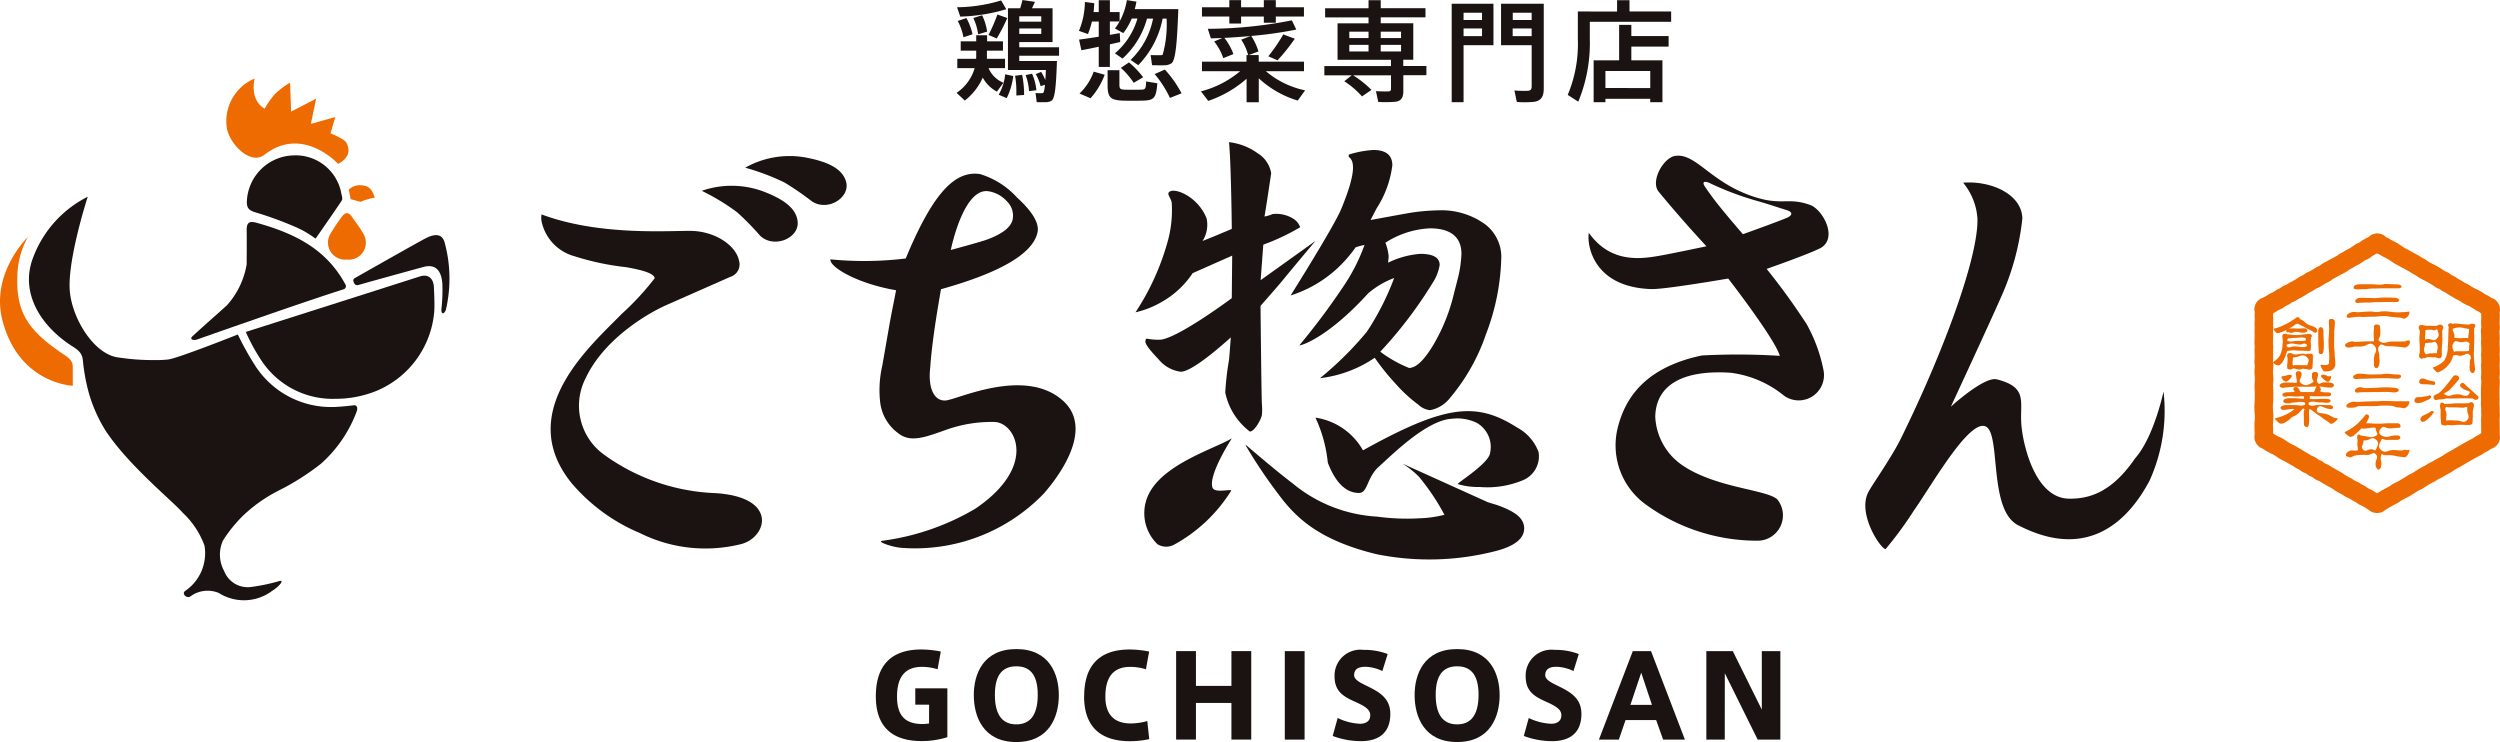 <svg xmlns="http://www.w3.org/2000/svg" width="179.664" height="53.323" viewBox="0 0 179.664 53.323">
  <g id="Group_4912" data-name="Group 4912" transform="translate(-279.149 -338.949)">
    <path id="Path_5598" data-name="Path 5598" d="M372.3,400.094c.945-.235,1.28.419,1.325,1.27a12.569,12.569,0,0,1-.071,1.776c-.023.37.192.394.323.035a9.87,9.87,0,0,0-.1-4.862c-.228-.726-.883-.513-1.381-.256-.445.229-4.057,2.271-5.041,2.834-.133.076-.18.167-.081.357.038.072.1.221.36.139S372.089,400.148,372.3,400.094Z" transform="translate(-62.683 -41.969)" fill="#1a1311"/>
    <path id="Path_5599" data-name="Path 5599" d="M345.625,383.827a6.909,6.909,0,0,0-1.418-.83,25.754,25.754,0,0,0-2.928-1.069c-.429-.134-.605-.3-.59-.762a3.443,3.443,0,0,1,3.242-3.318,3.339,3.339,0,0,1,3.556,2.781c.05.2.1.34,0,.494C346.911,381.986,345.625,383.827,345.625,383.827Z" transform="translate(-43.799 -27.726)" fill="#1a1311"/>
    <path id="Path_5600" data-name="Path 5600" d="M284.38,408.977s-3.9-.134-5.065-4.737c-.849-3.363,1.843-5.962,1.843-5.962a5.971,5.971,0,0,0-.76,2.781c-.121,2.714.877,3.958,3.054,5.483.447.313.925.533.926,1.049C284.38,408.039,284.38,408.977,284.38,408.977Z" transform="translate(0 -42.306)" fill="#ed6b00"/>
    <path id="Path_5601" data-name="Path 5601" d="M362.277,395.643a1.224,1.224,0,0,1-1.138-1.893,12.909,12.909,0,0,1,.794-1.186c.227-.323.474-.355.714-.007.27.392.572.767.8,1.182A1.226,1.226,0,0,1,362.277,395.643Z" transform="translate(-58.217 -38.04)" fill="#ed6b00"/>
    <path id="Path_5602" data-name="Path 5602" d="M367.957,386.2a4.769,4.769,0,0,0-1.023.3l-.709-.19-.138-.684a1.135,1.135,0,0,1,.763-.319C367.411,385.308,367.737,385.468,367.957,386.2Z" transform="translate(-61.876 -33.047)" fill="#ed6b00"/>
    <path id="Path_5603" data-name="Path 5603" d="M346.863,416.832a6.13,6.13,0,0,1-5.294-2.724,14.261,14.261,0,0,1-1.063-1.907l-.076-.175.182-.058s11.815-3.764,12.332-3.932a1.04,1.04,0,0,1,.317-.055c.4,0,.658.309.685.826.028.536.055,1.27.028,1.719a6.781,6.781,0,0,1-4.135,5.728A7.817,7.817,0,0,1,346.863,416.832Z" transform="translate(-43.615 -49.222)" fill="#1a1311"/>
    <path id="Path_5604" data-name="Path 5604" d="M338.318,364c-1.02.794-2.575-.823-2.716-2a3.323,3.323,0,0,1,2.007-3.475c-.346,1.683.723,2.162.723,2.162a5.945,5.945,0,0,1,.738-1.044,5.439,5.439,0,0,1,1.089-.822l.073,2.08,1.8-.93-.381,1.814,1.758-.492-.347,1.168s.978.389,1.132.66c.41.72-.012,1.242-.583,1.538C343.613,364.656,341.067,361.863,338.318,364Z" transform="translate(-40.163 -13.931)" fill="#ed6b00"/>
    <g id="Group_4903" data-name="Group 4903" transform="translate(281.231 353.09)">
      <path id="Path_5605" data-name="Path 5605" d="M327.2,403.161c.207-.063,7.066-2.5,10.566-3.618a.232.232,0,0,0,.143-.355c-1.3-2.4-3.4-3.609-6.4-4.433a1.223,1.223,0,0,0-.315-.051c-.293,0-.385.2-.379.607.012.809,0,1.618,0,2.427a5.844,5.844,0,0,1-1.413,2.944c-.4.371-1.456,1.289-2.474,2.224C326.672,403.141,326.988,403.225,327.2,403.161Z" transform="translate(-315.169 -392.89)" fill="#1a1311"/>
      <path id="Path_5606" data-name="Path 5606" d="M309.708,403.4c-.389.05-1.178.123-1.534.123a6.478,6.478,0,0,1-5.545-2.971,20.381,20.381,0,0,1-1.247-2.242s-4.39,1.745-5.028,1.8a9.272,9.272,0,0,1-1.075.039,16.567,16.567,0,0,1-2.563-.2c-1.707-.271-3.276-2.831-3.415-4.824-.157-2.25,1.294-6.715,1.294-6.715a8.046,8.046,0,0,0-4.012,4.611c-.757,2.338.58,4.581,2.736,6.028.4.27.858.471.923,1.089a13.573,13.573,0,0,0,.447,2.431,10.618,10.618,0,0,0,1.169,2.621c1.61,2.479,4.856,5.108,5.575,5.943a6.032,6.032,0,0,1,1.553,2.355,3.277,3.277,0,0,1-1.4,3.259c-.249.187.1.549.37.4a2.076,2.076,0,0,1,2.057-.261,3.376,3.376,0,0,0,3.825-.145c.476-.285.929-.808.539-.716a13.235,13.235,0,0,1-2.111.438,1.811,1.811,0,0,1-1.867-1.152,2.449,2.449,0,0,1-.092-2.181,9.752,9.752,0,0,1,1.482-1.83,10.747,10.747,0,0,1,2.515-1.768,17.8,17.8,0,0,0,3.059-1.939,9.43,9.43,0,0,0,2.567-3.771C310,403.628,309.973,403.366,309.708,403.4Z" transform="translate(-286.371 -388.413)" fill="#1a1311"/>
    </g>
    <g id="Group_4904" data-name="Group 4904" transform="translate(442.498 359.356)">
      <path id="Path_5607" data-name="Path 5607" d="M851.419,414.431c0,.141.008.21.013.281s.009.138.013.275a.138.138,0,0,0,.155.151c.128,0,.212-.046.212-.659,0-.232-.007-.348-.014-.464s-.014-.23-.014-.46c0-.1,0-.347-.2-.347a.158.158,0,0,0-.118.055c-.047.048-.061.139-.057.391,0,.182,0,.279,0,.37S851.415,414.225,851.419,414.431Zm8.219,1.68a.025.025,0,0,0,.005.023c.2.236.272.315.384.315a1.657,1.657,0,0,0,.7-.493,1.418,1.418,0,0,0,.368-.7.207.207,0,0,0,.04-.015.269.269,0,0,1,.128-.029.6.6,0,0,1,.178.024.6.6,0,0,0,.177.025h.031a.7.7,0,0,0,.307-.093.385.385,0,0,1,.164-.056.233.233,0,0,1,.154.074.254.254,0,0,1,.07.326.821.821,0,0,0-.044.293.749.749,0,0,1-.008.167.705.705,0,0,0-.005.189c.031.335.2.345.205.345.185,0,.187-.321.187-.335s0-.026-.008-.061a7.238,7.238,0,0,1-.078-.8,2.028,2.028,0,0,1,0-.228c0-.047.006-.1.007-.192,0-.213.006-.311.011-.418s.008-.192.011-.376,0-.3-.005-.4a3.534,3.534,0,0,1,0-.4.194.194,0,0,0,.034-.072.269.269,0,0,1,.029-.069.128.128,0,0,0,.02-.053c0-.14-.161-.14-.222-.14l-.056,0a.211.211,0,0,0-.089.024.309.309,0,0,1-.132.029,3.847,3.847,0,0,1-.5-.035,3.874,3.874,0,0,0-.506-.036.245.245,0,0,0-.1.031c-.092-.045-.1-.05-.156-.05-.127,0-.2.058-.2.155a.1.1,0,0,0,.017.044.2.2,0,0,1,.029.073.328.328,0,0,1-.009.091.174.174,0,0,0-.005.04c0,.041,0,.125-.006.2,0,.049-.005.093-.005.12,0,.171,0,.208-.01.32l0,.118c-.008.2-.013.278-.02.385l-.016.265a1.766,1.766,0,0,1-.252.878,2.052,2.052,0,0,1-.807.486A.025.025,0,0,0,859.638,416.111Zm1.436-2.762a.139.139,0,0,1,.095-.06,1.488,1.488,0,0,1,.394-.067,1.306,1.306,0,0,1,.294.043c.1.021.21.047.37.068l0-.026.018.057a.385.385,0,0,0,0,.053,1.157,1.157,0,0,1-.026.261,1.253,1.253,0,0,0-.027.266.088.088,0,0,0,.017.046l-.4,0c-.084,0-.147,0-.2.007s-.088,0-.127,0a1.1,1.1,0,0,1-.315-.051.164.164,0,0,0,.037-.092.776.776,0,0,0-.087-.321C861.085,413.462,861.054,413.392,861.074,413.349Zm.1.946c.056-.08.094-.091.126-.091a.4.4,0,0,1,.114.027,1.093,1.093,0,0,0,.172.046.723.723,0,0,0,.122.011.711.711,0,0,0,.185-.027.479.479,0,0,1,.118-.019.392.392,0,0,1,.2.066c.093.054.084.087.065.167a.561.561,0,0,0-.021.174.665.665,0,0,1-.009.175c0,.023-.008.05-.013.088l-.056.007a1.847,1.847,0,0,1-.242.018h-.089c-.149,0-.208,0-.322,0l-.182,0a.375.375,0,0,0-.116.024.194.194,0,0,1-.051.013c-.007,0-.019,0-.031-.038l-.036-.114A.451.451,0,0,1,861.17,414.295Zm-8.984,2.443a.461.461,0,0,1-.147-.021.059.059,0,0,0-.038-.046,1.682,1.682,0,0,0-.25-.054c-.044,0-.151.037-.151.1,0,.1.388.415.483.415a.174.174,0,0,0,.126-.057.537.537,0,0,0,.12-.347.064.064,0,0,0-.032-.017.225.225,0,0,0-.048.026Zm-3.678-3.1a2.558,2.558,0,0,0,.618-.239.133.133,0,0,0-.028.083c0,.048.039.082.1.1a.18.18,0,0,0,.039-.006.282.282,0,0,1,.058-.007.14.14,0,0,1,.048.017.216.216,0,0,0,.094.029h.006a.542.542,0,0,0,.187-.04.485.485,0,0,1,.2-.035.709.709,0,0,1,.213.029.83.83,0,0,0,.24.033c.285,0,.345-.087.345-.159a.191.191,0,0,0-.2-.156h-.031a1.68,1.68,0,0,0-.176.008c-.048,0-.1.008-.209.008-.133,0-.207,0-.276-.006s-.12,0-.211,0H849.4a.684.684,0,0,0-.124.02l.06-.028a1.236,1.236,0,0,0,.2-.109,1.819,1.819,0,0,0,.149-.107.732.732,0,0,1,.229-.126c.106.059.157.082.213.108s.1.044.187.092l.242.129c.118.064.19.1.408.213a.74.74,0,0,1,.07.043.391.391,0,0,0,.16.079.165.165,0,0,0,.136-.179c0-.1-.018-.142-.209-.242a1.006,1.006,0,0,0-.242-.095.906.906,0,0,1-.237-.1.7.7,0,0,1-.18-.136.793.793,0,0,0-.183-.142.533.533,0,0,0-.06-.029.324.324,0,0,1-.1-.056l-.037-.042c-.071-.082-.1-.11-.153-.11a.206.206,0,0,0-.12.062c-.079.058-.121.084-.163.11s-.085.052-.164.111a5.906,5.906,0,0,1-.554.3,3.242,3.242,0,0,1-.708.251.024.024,0,0,0-.017.013.026.026,0,0,0,0,.021C848.24,413.45,848.369,413.637,848.508,413.637Zm5.645-3.152h.009c.085,0,.195,0,.3-.008l.066,0,.182,0a2.321,2.321,0,0,0,.281-.025,2.009,2.009,0,0,1,.3-.022c.2,0,.313-.006.414-.009s.216-.007.413-.007h.215c.152,0,.244,0,.337,0s.185,0,.336,0h.123c.171,0,.258-.041.258-.121,0-.105-.132-.161-.392-.167-.154,0-.238-.008-.315-.011-.094,0-.178-.008-.365-.012h-.03a.889.889,0,0,0-.214.024.935.935,0,0,1-.225.024,2.864,2.864,0,0,1-.31-.014,2.935,2.935,0,0,0-.315-.015c-.207,0-.317,0-.422,0s-.18,0-.326,0h-.139c-.06,0-.386.041-.386.222C853.945,410.438,854.012,410.485,854.153,410.485Zm2.152.589h-.037c-.272,0-.508.022-.649.035-.055,0-.093.009-.111.009l-.755-.021-.322,0c-.173,0-.366.1-.366.243,0,.056.039.123.149.123.031,0,.192-.011.22-.015.167-.01.233-.011.321-.012.057,0,.123,0,.232,0,.156,0,.242-.011.321-.016.1-.007.184-.013.377-.014l.068,0c.087,0,.242-.01.407-.01l.285,0,.307,0h.061l.169,0c.08,0,.23,0,.23-.124,0-.05-.024-.138-.207-.168C856.917,411.091,856.646,411.075,856.306,411.075Zm2.4,2.378a2.154,2.154,0,0,1-.016.313c-.009.088-.017.174-.017.253s.007.2.015.322c.009.142.018.289.015.407v.03c0,.047,0,.127,0,.208a.828.828,0,0,1-.035.18.4.4,0,0,0-.019.089.222.222,0,0,0,.19.223.125.125,0,0,0,.049-.017.415.415,0,0,1,.1-.035.155.155,0,0,1,.04.007l.037,0a.46.46,0,0,0,.122-.05.2.2,0,0,1,.08-.031,2.136,2.136,0,0,1,.223.012c.046,0,.089.008.152.01a.434.434,0,0,0,.069-.005.412.412,0,0,1,.068,0h.009a1.234,1.234,0,0,1,.12.031,1.131,1.131,0,0,0,.195.045c.11,0,.185-.1.185-.243l-.006-.386c0-.084.009-.189.019-.3s.022-.252.025-.379c.005-.235-.006-.464-.012-.587a.257.257,0,0,1,.008-.114.081.081,0,0,0,.027-.046.788.788,0,0,1,.028-.091.259.259,0,0,0,.02-.072c0-.113-.146-.208-.2-.208a1.017,1.017,0,0,0-.154.027.337.337,0,0,0-.106.052l-.032.02c-.192,0-.288-.005-.384-.009s-.193-.008-.387-.009a1.235,1.235,0,0,1-.147-.03.82.82,0,0,0-.166-.023.2.2,0,0,0-.146.055.221.221,0,0,0-.051.169.459.459,0,0,0,.058.132A.38.38,0,0,1,858.7,413.453Zm.387.336a3.125,3.125,0,0,0,.016-.338.06.06,0,0,0-.012-.033l.023,0a1.319,1.319,0,0,1,.264-.03c.04,0,.087,0,.152,0a.205.205,0,0,1,.088.021.239.239,0,0,0,.113.023h0a.294.294,0,0,0,.141-.056.11.11,0,0,1,.053-.022.04.04,0,0,1,.023.007c.017.054.033.1.048.146.078.227.114.33-.084.529a.29.29,0,0,1-.2.108.494.494,0,0,1-.149-.033.921.921,0,0,0-.3-.056h0a.271.271,0,0,0-.1.026.163.163,0,0,1-.052.015.233.233,0,0,1-.029,0C859.075,413.983,859.084,413.884,859.091,413.789Zm-.055.866a1.372,1.372,0,0,0,.051-.3l.382-.039v0a.673.673,0,0,0,.208-.038.381.381,0,0,1,.1-.022c.032,0,.067.011.113.087a.506.506,0,0,1,.079.458,1.721,1.721,0,0,0-.039.273l-.064,0c-.1,0-.261.013-.432.015a.531.531,0,0,0-.184.041.278.278,0,0,1-.086.023c-.021,0-.047-.008-.078-.067A.485.485,0,0,1,859.036,414.655Zm-5.41-2.12c.013,0,.077-.01.153-.022s.147-.024.206-.031a1.561,1.561,0,0,1,.175-.015c.04,0,.082,0,.159-.011a.543.543,0,0,1,.06,0,.415.415,0,0,1,.081.008.557.557,0,0,0,.109.011l.151-.006c.263-.011.3-.013.634-.016a3.353,3.353,0,0,0,.4-.025,2.659,2.659,0,0,1,.332-.02h.107a1.2,1.2,0,0,1,.244.026,1.7,1.7,0,0,0,.21.031l.043,0c.2.018.214.019.44.048h.078a.54.54,0,0,1,.114.01.937.937,0,0,1,.168.054.175.175,0,0,0,.057.018.492.492,0,0,0,.415-.484.027.027,0,0,0-.009-.02.025.025,0,0,0-.017-.007h0a3.053,3.053,0,0,1-.365.039,2.019,2.019,0,0,0-.21.01,1.583,1.583,0,0,1-.173.009h-.045a3.915,3.915,0,0,1-.512-.038,4.118,4.118,0,0,0-.546-.038.98.98,0,0,0-.233.025,1.121,1.121,0,0,1-.256.027,1.065,1.065,0,0,1-.214-.02,1.027,1.027,0,0,0-.2-.019h-.054c-.244.008-.363.017-.485.027s-.234.018-.464.027l-.079-.012-.088-.013c-.34,0-.566.191-.566.318C853.443,412.534,853.581,412.534,853.626,412.534Zm-1.445,3.175c0,.181-.061.218-.339.218a.49.49,0,0,1-.1-.012.522.522,0,0,0-.1-.01h-.054a.029.029,0,0,0-.018.014.031.031,0,0,0,0,.025,1.88,1.88,0,0,0,.113.276c.1.143.138.166.2.166h.029a1.2,1.2,0,0,0,.457-.082.546.546,0,0,0,.262-.538s0-.017,0-.041c-.01-.093-.038-.342-.044-.59,0-.15-.013-.229-.022-.3a2.673,2.673,0,0,1-.019-.325c0-.217,0-.32,0-.429s.006-.2.006-.4a3.157,3.157,0,0,1,.023-.409,3.191,3.191,0,0,0,.023-.415.214.214,0,0,0-.223-.241l-.079,0a.11.11,0,0,0-.081.025c-.055.056-.05.166-.04.349,0,.077.009.167.01.271a4.386,4.386,0,0,1-.022.539,4.279,4.279,0,0,0-.02.557c0,.243.016.366.027.487s.023.246.027.495a1.711,1.711,0,0,1-.007.2C852.186,415.577,852.182,415.624,852.181,415.71Zm7.444,1.38c-.119-.026-.3-.065-.352-.079s-.113-.044-.151-.061a.474.474,0,0,0-.217-.055.229.229,0,0,0-.246.216c0,.195.188.2.426.2l.1,0a4.557,4.557,0,0,1,.5.048h0a.113.113,0,0,0,.125-.124.125.125,0,0,0-.087-.133Zm-.571,1.442a1.482,1.482,0,0,1,.163-.073s.3-.115.3-.237a.122.122,0,0,0-.134-.124.14.14,0,0,0-.04.023.066.066,0,0,1-.037.024,1.2,1.2,0,0,1-.18.03,1.181,1.181,0,0,0-.189.033,1.254,1.254,0,0,1-.165.024c-.036,0-.074,0-.109,0h-.067a.348.348,0,0,0-.1.009.263.263,0,0,0-.181.253c0,.059.029.159.235.159h.019a.922.922,0,0,0,.326-.047A1.589,1.589,0,0,0,859.054,418.532Zm-1.3-4.344a.4.4,0,0,1-.165.041c-.184.006-.292.008-.387.008l-.5,0a1.315,1.315,0,0,0-.38.059.74.74,0,0,1-.2.036.554.554,0,0,1-.294-.1c-.123-.077-.094-.14-.041-.254a.658.658,0,0,0,.078-.278,5.221,5.221,0,0,0-.025-.544c-.014-.093-.092-.14-.231-.14a.214.214,0,0,0-.166.046.185.185,0,0,0-.033.17,1.288,1.288,0,0,1-.011.215,1.293,1.293,0,0,0-.011.225c0,.175.016.39.026.551h-.151c-.13,0-.3,0-.477.006s-.328.015-.461.023c-.107.007-.193.012-.241.012a.783.783,0,0,1-.18-.03.176.176,0,0,0-.042-.009c-.149,0-.533.129-.533.272,0,.037.042.174.246.174.036,0,.151-.014.251-.026a.44.44,0,0,0,.115-.035.2.2,0,0,1,.039-.014c.056,0,.1,0,.135,0s.078,0,.113,0,.076,0,.128,0l.108,0a1.129,1.129,0,0,0,.452-.129.629.629,0,0,1,.25-.08.352.352,0,0,1,.249.132.422.422,0,0,1,.087.546,1.232,1.232,0,0,0-.1.483c0,.074,0,.118,0,.156,0,.059,0,.1.007.217.015.144.077.227.17.227.172,0,.228-.3.234-.464a1.059,1.059,0,0,0-.011-.206,1.065,1.065,0,0,1-.013-.189,1.12,1.12,0,0,0-.051-.334.388.388,0,0,1,.071-.419c.057-.076.1-.086.132-.086a.384.384,0,0,1,.142.045.707.707,0,0,0,.275.075l.088,0c.232.007.26.007.544.028.14.01.165.014.261.027l.1.009a.206.206,0,0,1,.04,0l.039.005a1.819,1.819,0,0,0,.195.032A.433.433,0,0,0,858,414.2a.212.212,0,0,0-.237-.016Zm1.854,5.047h0l-.027.021-.02-.03a.2.2,0,0,0-.038.012.593.593,0,0,0-.065.046.709.709,0,0,1-.058.042,2.149,2.149,0,0,1-.247.131c-.293.135-.4.2-.4.368a.163.163,0,0,0,.165.183c.222,0,.634-.44.749-.634a.086.086,0,0,0,.042-.067C859.716,419.236,859.659,419.234,859.612,419.234Zm2.778-.64a.215.215,0,0,0-.1.036l-.073.039c-.129.006-.215.008-.287.008l-.152,0c-.063,0-.132,0-.232,0h-.1c-.231,0-.354.014-.471.024a4.217,4.217,0,0,1-.427.02l-.069.005c-.015-.012-.028-.024-.041-.036a.188.188,0,0,0-.125-.068c-.091,0-.145.065-.147.2a.52.52,0,0,0,0,.149c.006.031.013.061.019.089a.661.661,0,0,1,.016.086c0,.128,0,.187,0,.252s-.006.118,0,.232a1.453,1.453,0,0,0,.014.2,1.327,1.327,0,0,1,.012.2.251.251,0,0,0,.054.181.139.139,0,0,0,.109.036h0a.327.327,0,0,1,.043.008.68.68,0,0,0,.134.02l.029,0a.055.055,0,0,0,.041-.031l-.013-.026.043.019c.047,0,.1,0,.158.009s.1.008.145.008a2.407,2.407,0,0,0,.315-.018,2.383,2.383,0,0,1,.309-.017c.155,0,.233,0,.311.007s.157.006.313.006c.1,0,.239-.015.274-.141a3.033,3.033,0,0,0,.015-.383.122.122,0,0,0,.008-.043c0-.1,0-.157,0-.209s0-.105,0-.212a.861.861,0,0,1,.028-.127c.009-.032.016-.061.018-.074s.007-.042.015-.077a.985.985,0,0,0,.021-.172A.214.214,0,0,0,862.39,418.594Zm-.3,1.3a.306.306,0,0,1-.221.122.586.586,0,0,1-.17-.038,1.039,1.039,0,0,0-.336-.062,2.155,2.155,0,0,1-.235-.011,1.957,1.957,0,0,0-.216-.011h-.032a2.453,2.453,0,0,0-.277.018,1.08,1.08,0,0,1,.008-.236,1.431,1.431,0,0,0,.011-.252.511.511,0,0,0-.057-.212.208.208,0,0,1,0-.225c.02-.039.041-.047.065-.047a.319.319,0,0,1,.068.011.51.51,0,0,0,.123.016h0l.259,0c.137,0,.224,0,.337.009.094,0,.206.01.391.014a.4.4,0,0,0,.146-.029.214.214,0,0,1,.075-.018.2.2,0,0,1,.085.023c.025.012.024.019.011.063a.291.291,0,0,0-.014.079,1.09,1.09,0,0,0,.064.36A.346.346,0,0,1,862.09,419.9Zm-8.661-1.02c0,.073.077.121.2.121a3.435,3.435,0,0,0,.363-.016.472.472,0,0,0,.168-.052.4.4,0,0,1,.156-.046.764.764,0,0,1,.08,0,.623.623,0,0,1,.066,0,.887.887,0,0,0,.09,0h.046c.1,0,.171-.005.231-.005s.123,0,.181,0,.144.005.261.005h.082c.193,0,.3-.012.4-.021a2.986,2.986,0,0,1,.322-.017l.293,0a2.653,2.653,0,0,1,.287.014.76.76,0,0,1,.238.055.9.9,0,0,0,.239.061l.042,0a.772.772,0,0,1,.148.013l.116.025a.741.741,0,0,0,.115.022.486.486,0,0,0,.4-.484.026.026,0,0,0-.008-.02.027.027,0,0,0-.018-.007h0a.971.971,0,0,1-.137.008l-.217,0-.19,0h-.236c-.256,0-.385-.008-.512-.012s-.259-.008-.52-.012h-.051a1.874,1.874,0,0,0-.212.011c-.057.005-.118.011-.232.012l-.154,0c-.108,0-.156,0-.335.008-.25.008-.368.015-.493.022s-.232.013-.456.022l-.079-.012-.088-.013C853.66,418.568,853.43,418.753,853.43,418.876Zm9.4-.759a.36.36,0,0,1-.033-.027c-.193-.179-.29-.266-.387-.353s-.191-.171-.378-.344c-.034-.032-.062-.06-.085-.083-.062-.062-.1-.1-.149-.1a.2.2,0,0,0-.2.177c0,.088.1.163.148.2a1.093,1.093,0,0,0,.348.169c.1.036.195.067.209.115.008.027-.008.067-.048.117a.328.328,0,0,1-.256.158.686.686,0,0,1-.2-.045,1.22,1.22,0,0,0-.409-.073h0a1.362,1.362,0,0,0-.389.07.717.717,0,0,1-.209.042.569.569,0,0,1-.293-.1c-.046-.027-.05-.044-.05-.05,0-.029.079-.07.148-.107a.938.938,0,0,0,.249-.169c.191-.2.238-.257.354-.387l.147-.164c.133-.15.187-.214.187-.3,0-.108-.1-.193-.258-.193a.173.173,0,0,0-.144.047l-.382.494c-.055.07-.2.257-.357.425a1.756,1.756,0,0,1-.4.359c-.242.1-.3.136-.3.261a.187.187,0,0,0,.2.185.571.571,0,0,0,.1-.02c.034-.008.072-.017.11-.024a.324.324,0,0,1,.052,0c.023,0,.044,0,.062,0l.045,0c.053-.006.165-.03.245-.047l.087-.018.093,0c.048,0,.081,0,.115,0s.077.005.137.005l.34-.009c.132,0,.214-.006.454-.01l.221,0c.111,0,.179,0,.291.006l.272.009c.141.083.157.089.2.089a.167.167,0,0,0,.115-.311Zm-13.793-2.788c.018-.043.079-.224.113-.349a.07.07,0,0,1,.018-.039c.006-.007.013-.016.005-.019.054-.01.325-.049.375-.049h.065c.093,0,.146,0,.2.009s.123.01.24.011c.18,0,.259.006.35.011.073,0,.153.008.3.012.176,0,.178-.086.182-.293v-.03a1.766,1.766,0,0,0-.009-.226,1.888,1.888,0,0,1-.009-.219.652.652,0,0,1,.011-.068c.007-.035.014-.077.019-.115a.174.174,0,0,1,.04-.079.153.153,0,0,0,.018-.036c0-.093-.077-.158-.2-.159l-.047,0a.515.515,0,0,0-.149.022,2.937,2.937,0,0,0-.33.032,2.337,2.337,0,0,1-.394.028,2.171,2.171,0,0,1-.347-.024,2.12,2.12,0,0,0-.308-.023.247.247,0,0,0-.178-.045.159.159,0,0,0-.175.155c0,.013.009.1.018.182s.019.179.019.193a1.407,1.407,0,0,1-.013.167,1.521,1.521,0,0,0-.013.17,1.921,1.921,0,0,1-.17.668,1.376,1.376,0,0,1-.494.489.026.026,0,0,0-.012.018.026.026,0,0,0,.006.021.514.514,0,0,0,.377.212C848.658,415.954,848.864,415.759,849.034,415.33Zm.158-1.217a.385.385,0,0,0,.032-.1h.02a1.992,1.992,0,0,0,.248-.018,1.9,1.9,0,0,1,.249-.017,2.9,2.9,0,0,0,.305-.02,1.555,1.555,0,0,1,.16-.011,1.25,1.25,0,0,1,.3.044c0,.033.005.177.005.177a1.875,1.875,0,0,1-.314.029l-.25,0h-.08a1.616,1.616,0,0,0-.274.027.806.806,0,0,1-.143.016.783.783,0,0,1-.245-.048c-.018-.006-.029-.013-.032-.019S849.182,414.138,849.192,414.113Zm-.012.331a1.243,1.243,0,0,1,.34-.061,1.229,1.229,0,0,1,.225.027c.075.014.165.03.29.044a.555.555,0,0,0,.059,0,.5.5,0,0,0,.187-.039.327.327,0,0,1,.118-.028.319.319,0,0,1,.127.031.112.112,0,0,1,.067.108.077.077,0,0,1-.06.071,1.137,1.137,0,0,1-.293.046,1.089,1.089,0,0,1-.192-.021,1.786,1.786,0,0,0-.339-.032h-.039a.662.662,0,0,0-.223.043.342.342,0,0,1-.118.026.373.373,0,0,1-.137-.032.116.116,0,0,1-.068-.114A.077.077,0,0,1,849.18,414.444Zm3.455,5.292a.56.56,0,0,1-.112-.028s-.314-.171-.33-.176a1.435,1.435,0,0,0-.518-.135c-.161-.021-.3-.038-.348-.114a.232.232,0,0,1,0-.2c.057-.173.138-.195.2-.195a.874.874,0,0,1,.285.081,1.386,1.386,0,0,0,.522.127h0c.062,0,.134-.029.134-.11,0-.179-.229-.181-.327-.181h-.041c-.145,0-.223,0-.3-.005s-.156-.005-.3-.005h-.042a1.193,1.193,0,0,0-.3.037.665.665,0,0,1-.16.024.712.712,0,0,1-.217-.041.127.127,0,0,1-.073-.125c0-.017.005-.073.054-.087a1.018,1.018,0,0,1,.275-.046.977.977,0,0,1,.189.023,1.754,1.754,0,0,0,.346.036c.12,0,.178.006.238.012s.116.01.231.012.257-.039.257-.147c0-.071-.073-.09-.134-.106a2.845,2.845,0,0,0-.284-.031c-.2,0-.33.009-.439.014s-.184.009-.293.009c-.09,0-.2,0-.35-.01a.376.376,0,0,1,0-.066.25.25,0,0,0-.015-.112.311.311,0,0,1,.121-.032.348.348,0,0,1,.06.007.717.717,0,0,0,.14.013h.131c.162,0,.257,0,.357,0s.227,0,.448,0c.087,0,.29,0,.29-.142s-.142-.142-.322-.145h-.063a1.183,1.183,0,0,1-.4-.067.451.451,0,0,0,.047-.164.269.269,0,0,0-.115-.186,2.337,2.337,0,0,1,.368.037,2.535,2.535,0,0,0,.43.04c.147,0,.257-.073.257-.17a.147.147,0,0,0-.085-.136.6.6,0,0,0-.218-.048.065.065,0,0,0-.047-.023l-.37,0a.508.508,0,0,0-.228.067.275.275,0,0,1-.108.038c-.021,0-.051-.007-.091-.063a.3.3,0,0,1-.047-.339.864.864,0,0,0,.052-.287c0-.075-.034-.163-.221-.163h0c-.142,0-.211.06-.211.183,0,.005-.008.163-.008.172a.492.492,0,0,0,.074.227c.026.048.047.086.038.116s-.026.039-.062.057l-.058.031a1.023,1.023,0,0,1-.434.163.561.561,0,0,1-.341-.15c-.143-.112-.1-.2-.042-.337a.79.79,0,0,0,.09-.333.215.215,0,0,0-.23-.187.191.191,0,0,0-.2.2.693.693,0,0,0,.019.089c.009.035.017.069.018.077a1.033,1.033,0,0,0,.029.21.468.468,0,0,1,0,.256h-.042c-.069,0-.145,0-.216-.006s-.13-.006-.185-.006l-.322-.007c-.09,0-.453.043-.453.24,0,.124.229.146.231.146h.005c.04-.006.4-.058.755-.075.117-.005.192-.007.255-.007l.3,0h.663c.137,0,.208-.007.277-.012s.105-.009.185-.01a.177.177,0,0,0-.048.045c-.006.01-.045.1-.083.2a.884.884,0,0,1-.076.167.489.489,0,0,1-.052,0l-.043,0a.7.7,0,0,0-.1-.008l-.324,0-.307,0h-.129s-.16-.283-.2-.318a.26.26,0,0,0-.147-.042c-.073,0-.18.046-.18.143a.156.156,0,0,0,.028.068.877.877,0,0,1,.047.093.185.185,0,0,1,.011.051v.005h-.034c-.1,0-.161,0-.221.008s-.119.008-.218.008h-.073s-.323.025-.323.179c0,.106.139.144.233.144a.163.163,0,0,0,.043-.011.561.561,0,0,1,.149-.031l.1,0a1.455,1.455,0,0,1,.2.013,1.724,1.724,0,0,0,.225.014h.069c.1,0,.17-.009.226-.014a1.472,1.472,0,0,1,.149-.009c.04,0,.087,0,.149.007,0,.023.011.157.013.176h-.044a2.428,2.428,0,0,1-.311-.018,3.456,3.456,0,0,0-.349-.022h-.061c-.06,0-.1,0-.138,0s-.064,0-.107,0l-.114,0c-.058,0-.371.039-.371.214,0,.129.221.156.28.156.028,0,.1,0,.179-.005a.463.463,0,0,0,.135-.036.251.251,0,0,1,.049-.016,2.2,2.2,0,0,0,.371-.032,1.227,1.227,0,0,1,.2-.021,1.338,1.338,0,0,1,.3.039.094.094,0,0,1,.061.093.09.09,0,0,1-.05.094.761.761,0,0,1-.242.048.856.856,0,0,1-.141-.015,1.567,1.567,0,0,0-.272-.025h-.04c-.127,0-.2,0-.273,0s-.114,0-.192,0l-.176,0s-.389.028-.389.2c0,.084.132.148.187.148a3.451,3.451,0,0,0,.368-.038,2.386,2.386,0,0,1,.379-.031.356.356,0,0,0,.067.019,4.479,4.479,0,0,1-.561.363l-.348.147a2.377,2.377,0,0,1-.3.095,1.662,1.662,0,0,0-.184.056.026.026,0,0,0-.015.019.026.026,0,0,0,.007.023c.042.042.079.08.112.114.136.142.212.22.333.22a.584.584,0,0,0,.261-.074,1.459,1.459,0,0,0,.16-.1c.031-.022.066-.046.13-.085a.3.3,0,0,0,.1-.095.293.293,0,0,1,.081-.08.968.968,0,0,1,.184-.1.9.9,0,0,0,.2-.116.471.471,0,0,1,.045-.029.329.329,0,0,0,.061-.044,1.26,1.26,0,0,0,.148-.151,1.208,1.208,0,0,1,.136-.142.123.123,0,0,0,.045-.068.51.51,0,0,1,.078.01.278.278,0,0,0,.041.006.293.293,0,0,1-.017.135.446.446,0,0,0-.025.158l.008.65c0,.013.006.2.014.231a.228.228,0,0,0,.2.14c.115,0,.139-.171.147-.227a3.418,3.418,0,0,0,.018-.447c0-.1-.006-.173-.01-.232a1.177,1.177,0,0,1,.031-.4.15.15,0,0,0,.062.027c.04.024.2.137.3.215.131.1.205.147.273.193.084.056.157.106.315.228a2.287,2.287,0,0,0,.232.159,1.9,1.9,0,0,1,.244.173c.1.08.117.08.125.08s.2-.01.487-.352a.026.026,0,0,0,0-.025.026.026,0,0,0-.018-.017A1.828,1.828,0,0,0,852.635,419.735Zm-2.808-3.519a.717.717,0,0,0,.227.031h0a.344.344,0,0,0,.141-.028.3.3,0,0,1,.121-.025c.014,0,.041,0,.076.008s.094.011.146.014a.978.978,0,0,1,.162.029.409.409,0,0,0,.079.014.2.2,0,0,0,.219-.2c0-.014.018-.394.018-.411,0-.053.007-.181.012-.238,0-.006-.011-.187-.011-.187,0-.054-.042-.112-.158-.112a.346.346,0,0,0-.113.02.09.09,0,0,1-.029-.014.185.185,0,0,0-.039-.013.336.336,0,0,0-.04.013.4.4,0,0,1-.143.029.217.217,0,0,1-.067-.017.285.285,0,0,0-.088-.021,1.343,1.343,0,0,0-.3.03,1.308,1.308,0,0,1-.288.029.441.441,0,0,1-.162-.038.22.22,0,0,0-.049-.016h0a.265.265,0,0,0-.151-.044h-.038a.182.182,0,0,0-.185.2.272.272,0,0,0,.011.055.725.725,0,0,1,.022.118,1.193,1.193,0,0,1,0,.158l0,.04c0,.017,0,.05-.008.091s-.009.084-.012.131c-.007.09-.006.183-.005.258,0,.021.008.126.177.128a.146.146,0,0,0,.039.006.143.143,0,0,0,.067-.018c.049-.022.154-.059.165-.062A.657.657,0,0,1,849.827,416.216Zm-.262-.524a1.345,1.345,0,0,0,.015-.2s0-.083,0-.1a1.554,1.554,0,0,0,.459-.1.843.843,0,0,1,.263-.062.452.452,0,0,1,.329.18.249.249,0,0,1,.054.323c-.021.058-.045.126-.07.216a.189.189,0,0,0-.055-.009h-.143c-.12,0-.2,0-.275-.005s-.144,0-.245,0l-.2,0a.245.245,0,0,0-.1.037A.54.54,0,0,1,849.565,415.692Zm7.364,1.877a5.591,5.591,0,0,0-.624-.038h-.043c-.27,0-.5.018-.643.029-.054,0-.092.007-.11.007l-.755.02c-.013,0-.078-.016-.144-.031a1.8,1.8,0,0,0-.178-.037c-.174,0-.394.125-.394.266,0,.069.08.126.177.126.024,0,.126-.015.184-.023l.035,0c.166-.01.232-.011.318-.011.058,0,.124,0,.235,0,.208-.006.292-.007.4-.007h.3l.068,0c.087,0,.241-.01.405-.01h.09c.176,0,.352.018.46.028.052,0,.089.008.1.008.176,0,.378-.02.378-.174,0-.054-.013-.1-.175-.134Zm-7.6-.939a.322.322,0,0,0-.1.015,2.128,2.128,0,0,1-.436.093c-.054.053-.024.1,0,.138a.319.319,0,0,1,.029.054.361.361,0,0,0,.262.189c.148,0,.423-.306.423-.4,0-.051-.012-.078-.107-.08A.567.567,0,0,0,849.333,416.63Zm8.03.108c0-.127-.168-.13-.372-.134a3.306,3.306,0,0,1-.332-.024,3.119,3.119,0,0,0-.347-.024h-.034a1.017,1.017,0,0,0-.21.02,1.1,1.1,0,0,1-.225.02c-.157,0-.235,0-.313.006s-.156.006-.311.006a2.872,2.872,0,0,1-.442-.029,2.963,2.963,0,0,0-.444-.031c-.035,0-.414.059-.414.245,0,.069.06.142.228.142.062,0,.14-.006.22-.014l.1-.008.061,0,.093,0,.095,0c.123,0,.193-.008.256-.012.085,0,.155-.009.322-.011.2,0,.312-.006.414-.009s.215-.007.41-.007h.094c.229,0,.343.009.458.016s.231.015.461.016C857.186,416.912,857.363,416.852,857.363,416.738Zm.555,5.28c-.008.009-.023.026-.034.027l-.036,0a.915.915,0,0,1-.147-.017.463.463,0,0,0-.065-.009h0a.56.56,0,0,0-.133.028.374.374,0,0,1-.1.022c-.071,0-.139,0-.212-.009s-.115-.008-.153-.012-.092-.009-.19-.012h-.033a1.164,1.164,0,0,0-.393.075.691.691,0,0,1-.216.049.425.425,0,0,1-.277-.124c-.24-.2-.166-.355-.03-.633l.053-.11c.023-.05.045-.056.063-.056a.259.259,0,0,1,.086.025.478.478,0,0,0,.182.044l.8,0c.057,0,.222-.04.222-.162,0-.074-.048-.162-.278-.162a1.728,1.728,0,0,0-.464.069.947.947,0,0,1-.243.042.793.793,0,0,1-.369-.111.262.262,0,0,1-.157-.192.432.432,0,0,1,.166-.343.227.227,0,0,1,.154-.078.378.378,0,0,1,.141.042.676.676,0,0,0,.285.07,2,2,0,0,0,.3-.02,1.967,1.967,0,0,1,.295-.019c.12,0,.142-.017.146-.02.043-.021.04-.061.036-.123a.192.192,0,0,0-.2-.186l-.215,0h-.374c-.19,0-.292.007-.4.014s-.22.015-.437.015-.32-.008-.425-.016-.187-.013-.343-.013h-.076c.042-.074.093-.173.119-.222a.6.6,0,0,0,.092-.274.163.163,0,0,0-.171-.144c-.057,0-.072.02-.121.089l-.05.069c-.023.031-.167.179-.2.215-.052.059-.082.089-.109.117s-.06.062-.119.129c-.03.038-.329.271-.423.338a4.525,4.525,0,0,1-.432.257c-.051.027-.089.048-.111.062a.026.026,0,0,0-.012.018.027.027,0,0,0,.005.02s.246.3.441.3a.413.413,0,0,0,.245-.132l.271-.229a3.193,3.193,0,0,0,.251-.261l.006.01a.143.143,0,0,0,.084.025,2.81,2.81,0,0,0,.439-.042,1.964,1.964,0,0,1,.359-.032.264.264,0,0,1,.127.022.2.2,0,0,0,0,.037.712.712,0,0,0,.074.264c.057.132.078.193-.039.251a.866.866,0,0,1-.386.11,1.085,1.085,0,0,1-.243-.037,2.707,2.707,0,0,0-.475-.071l-.036-.031a.111.111,0,0,0-.079-.051.164.164,0,0,0-.15.172,1.721,1.721,0,0,0,.024.2.965.965,0,0,1,0,.2c0,.046-.006.091-.006.134a1.246,1.246,0,0,0,.021.213.909.909,0,0,1,.017.207l-.022.006a.633.633,0,0,1-.122.027l-.047,0c-.053,0-.109-.005-.158-.01s-.076-.008-.1-.008a.152.152,0,0,0-.037,0c-.206.05-.38.2-.38.332,0,.058.034.128.2.128h0a.125.125,0,0,1,.03.021.089.089,0,0,0,.06.029h0a.859.859,0,0,0,.212-.076.715.715,0,0,1,.213-.072,1.182,1.182,0,0,1,.2-.026l.115-.008c.071-.006.123-.008.166-.008s.08,0,.118,0,.092.006.162.006h.081a.729.729,0,0,0,.294-.081.4.4,0,0,1,.152-.048.2.2,0,0,1,.15.087.289.289,0,0,1,.051.367.84.84,0,0,0-.07.335c0,.086.052.391.218.391s.2-.317.2-.381a1.4,1.4,0,0,0-.03-.3.6.6,0,0,1,.038-.4c.012-.033.023-.033.026-.033a.167.167,0,0,1,.06.027.323.323,0,0,0,.149.054l.093,0c.05,0,.086,0,.12,0s.058,0,.093,0,.083,0,.146.007a1.93,1.93,0,0,1,.29.043c.049.011.107.023.2.039s.161.023.214.028a2.045,2.045,0,0,1,.243.036c.092,0,.266-.065.392-.507,0-.008-.022-.036-.027-.042A.083.083,0,0,0,857.918,422.018ZM855.6,421.9l-.053.116c-.021.047-.04.047-.049.047a.228.228,0,0,1-.084-.031.421.421,0,0,0-.188-.054.725.725,0,0,0-.289.068.409.409,0,0,1-.147.042.221.221,0,0,1-.159-.087.24.24,0,0,1-.041-.32.725.725,0,0,0,.07-.308.073.073,0,0,0-.014-.042l0,0a.092.092,0,0,0,.055.018.937.937,0,0,0,.407-.1.535.535,0,0,1,.214-.065.359.359,0,0,1,.229.1C855.788,421.491,855.721,421.638,855.6,421.9Z" transform="translate(-848.156 -410.1)" fill="#ed6b00"/>
    </g>
    <g id="Group_4905" data-name="Group 4905" transform="translate(441.821 356.389)">
      <path id="Path_5608" data-name="Path 5608" d="M853.969,399.8c-.136,0-.11.079-.226.148s-.13.047-.246.116l-.234.137c-.117.069-.1.094-.219.163s-.133.042-.25.111-.108.084-.225.152-.11.08-.226.149-.126.055-.243.124-.114.074-.232.144-.126.055-.244.125-.1.093-.222.161-.125.063-.246.132-.125.06-.246.129-.122.066-.243.135-.125.061-.246.13-.105.1-.226.165-.128.057-.249.125-.117.076-.237.145-.118.072-.239.141-.134.046-.255.115-.108.091-.228.16-.132.049-.252.117-.109.09-.23.158-.119.073-.24.142-.127.058-.248.127-.116.078-.236.147-.136.044-.257.113-.11.089-.231.158-.131.051-.252.12-.106.094-.227.163-.137.042-.258.112-.114.084-.235.153-.127.061-.249.13-.165.026-.236.147.01.135.01.273-.018.137-.018.275.01.137.01.275-.014.138-.014.276.015.138.015.276-.014.138-.014.276.009.138.009.276-.006.138-.006.276-.011.138-.011.276.02.138.02.276-.014.138-.014.276.01.138.01.277,0,.138,0,.276-.017.138-.017.276.033.138.033.276-.023.138-.023.276-.006.138-.006.276.025.138.025.276,0,.138,0,.276-.021.138-.021.276,0,.138,0,.276.018.138.018.275,0,.138,0,.276-.007.138-.007.277-.014.138-.014.276-.01.138-.01.276.012.139.012.277.023.138.023.277,0,.139,0,.277-.027.138-.027.276,0,.139,0,.278.008.139.008.278.009.139.009.279-.062.15.008.271.107.073.226.142.109.087.228.156l.239.136c.12.069.135.042.255.111s.115.077.235.146.109.088.228.157.121.066.24.135.13.05.249.119.117.074.236.143.121.066.241.135.113.08.233.149.123.063.243.132.111.084.23.153.136.04.256.109.1.094.225.163.134.044.254.114.1.1.222.168.137.039.256.108.115.077.234.146l.24.138c.12.069.12.067.24.136s.121.066.24.135.109.088.228.157.118.072.238.142.128.055.247.124.111.086.23.155.133.046.254.115.116.076.236.146.125.061.244.13.109.087.229.156.131.052.251.121.119.073.239.142.115.08.236.15.1.121.243.122.118-.056.237-.125.117-.073.236-.142.117-.072.237-.141.123-.063.242-.132.126-.057.246-.127.106-.092.225-.161.126-.057.245-.126.126-.057.246-.125.117-.074.236-.143.118-.071.237-.14.11-.085.23-.154.132-.047.252-.116.113-.081.232-.15.115-.077.234-.146.118-.071.238-.14.129-.054.248-.123.112-.083.232-.152.131-.05.25-.119.119-.071.238-.14.123-.064.243-.133.12-.067.24-.136.109-.087.228-.156.12-.067.24-.136.123-.063.243-.133.117-.073.237-.142l.24-.137c.12-.07.117-.075.237-.144s.123-.064.242-.133.125-.061.245-.13.124-.06.244-.129.112-.084.232-.153.125-.061.246-.131.111-.087.232-.157.171-.013.242-.133.015-.134.015-.272,0-.138,0-.275-.006-.138-.006-.276,0-.138,0-.276-.007-.138-.007-.276.021-.138.021-.276-.012-.138-.012-.276,0-.137,0-.275-.019-.138-.019-.276.01-.138.01-.276-.007-.138-.007-.276,0-.138,0-.276,0-.138,0-.276.018-.138.018-.276.008-.138.008-.276-.027-.138-.027-.276.027-.138.027-.276-.006-.138-.006-.276-.013-.138-.013-.276.016-.138.016-.277,0-.138,0-.276-.013-.138-.013-.275.017-.138.017-.276-.007-.139-.007-.277-.017-.138-.017-.276.016-.138.016-.276-.007-.139-.007-.277-.017-.138-.017-.277.036-.139.036-.277-.022-.138-.022-.276.008-.139.008-.277.008-.139.008-.278-.013-.139-.013-.278.067-.156,0-.277-.122-.059-.242-.128-.1-.093-.224-.162-.128-.054-.247-.123-.109-.087-.229-.156-.121-.067-.24-.136-.133-.046-.252-.115-.123-.062-.242-.131-.109-.087-.228-.156-.13-.05-.25-.118-.114-.079-.233-.148-.124-.062-.243-.131-.108-.089-.228-.158-.128-.055-.247-.124-.106-.092-.225-.161-.135-.041-.255-.111-.11-.085-.23-.154-.115-.078-.234-.147-.121-.066-.241-.135-.129-.053-.248-.122-.124-.063-.243-.132-.106-.093-.225-.162-.123-.062-.242-.131-.114-.079-.233-.148-.124-.063-.244-.132-.123-.063-.243-.132-.121-.066-.241-.135-.127-.057-.247-.127-.114-.078-.234-.148-.109-.087-.229-.156l-.239-.139c-.12-.07-.128-.056-.248-.125s-.118-.074-.238-.143-.142-.039-.25-.127S854.108,399.8,853.969,399.8Z" transform="translate(-845.808 -399.803)" fill="none" stroke="#ed6b00" stroke-miterlimit="10" stroke-width="1.331"/>
    </g>
    <g id="Group_4909" data-name="Group 4909" transform="translate(318.043 338.949)">
      <g id="Group_4906" data-name="Group 4906" transform="translate(42.708 10.212)">
        <path id="Path_5609" data-name="Path 5609" d="M606.894,380.888c1.115-2.7.939-3.473.539-3.739v-.167a7.258,7.258,0,0,1,1.766-.333c.9,0,1.367.367,1.367,1.1a7.356,7.356,0,0,1-1.133,3.1l-.433.833c1.466-.266,2.5-.466,3.166-.566a16.284,16.284,0,0,1,1.833-.134,5.36,5.36,0,0,1,3.133.933,2.948,2.948,0,0,1,1.266,2.367,16.326,16.326,0,0,1-1.1,5.6,14.14,14.14,0,0,1-2.6,4.6,2.337,2.337,0,0,1-1.433.866,1.445,1.445,0,0,1-.833-.4,10.252,10.252,0,0,1-1.6-1.466,17.431,17.431,0,0,1-1.533-1.9,8.768,8.768,0,0,1-3.933,1.466,24.1,24.1,0,0,0,3.366-3.333,19.089,19.089,0,0,0,1.966-3.866,6.185,6.185,0,0,0-1.866,1.1c-2.823,3.1-4.716,3.741-4.95,3.741a50.2,50.2,0,0,0,3.086-4.116,13.46,13.46,0,0,0,1.6-3.1,4.663,4.663,0,0,0-.639.17,9.564,9.564,0,0,1-1.387,1.575,8.9,8.9,0,0,1-3.287,1.885S606.37,382.157,606.894,380.888Zm2.806,10.259a9.1,9.1,0,0,0,2.066,1.166c.5,0,1.067-.533,1.733-1.633a13.226,13.226,0,0,0,1.5-3.733l.3-1.167a8.614,8.614,0,0,0,.234-1.667c0-1.2-.767-1.833-2.266-1.833a6.429,6.429,0,0,0-3.2,1.033,3.723,3.723,0,0,1,.233.933c0,.2-.033.367-.033.5a6.335,6.335,0,0,1,2.3-.633q1.4,0,1.4.8a3.356,3.356,0,0,1-.533,1.333A30.824,30.824,0,0,1,609.7,391.147Z" transform="translate(-592.107 -376.082)" fill="#1a1311"/>
        <path id="Path_5610" data-name="Path 5610" d="M573.112,448.534s-1.712,2.618-1.392,3.543c.152.439,1.449.049,1.334.234a11.077,11.077,0,0,1-4.142,3.891,1.194,1.194,0,0,1-1.146-.058,3.1,3.1,0,0,1-.5-3.836C568.472,450.276,571.979,449.228,573.112,448.534Z" transform="translate(-566.185 -427.245)" fill="#1a1311"/>
        <path id="Path_5611" data-name="Path 5611" d="M625.477,444.7a3.285,3.285,0,0,0-1.518-1.748c-2.942-1.88-5.155-1.673-11.1,1.626a4.7,4.7,0,0,0-3.417-2.35,9.917,9.917,0,0,1,.89,3.24c.569,1.459,1.317,2.172,2.243,2.172.641,0,.553-1.112,1.424-1.887s3.41-3.344,5.24-3.444a3.236,3.236,0,0,1,1.8.294,2,2,0,0,1,.955,2.169c-.1.726-2.158,2.013-2.336,2.227a5.031,5.031,0,0,0,1.588.213,6.648,6.648,0,0,0,3.176-.516A1.859,1.859,0,0,0,625.477,444.7Z" transform="translate(-596.51 -422.426)" fill="#1a1311"/>
        <path id="Path_5612" data-name="Path 5612" d="M609.427,454.247l.652.2c1.268.449,1.934.919,1.959,1.64.026.758-.675,1.314-2.029,1.665a19.134,19.134,0,0,1-8.608.225c-4.286-1.051-5.865-2.748-7.055-4.346a35.9,35.9,0,0,1-2.29-3.411l-.042-.112s2.046,1.771,3.383,2.784a10.392,10.392,0,0,0,6.059,2.389,15.818,15.818,0,0,0,3.078.12,7.924,7.924,0,0,0,1.775-.252,16.207,16.207,0,0,0-1.842-2.744,6.845,6.845,0,0,0-1.171-.93" transform="translate(-584.105 -428.367)" fill="#1a1311"/>
        <path id="Path_5613" data-name="Path 5613" d="M565.334,388.815h.1a4.169,4.169,0,0,0,.967.066c1.316-.16,5.1-2.983,5.1-2.983l.029-3.057L568.69,384.1a6.509,6.509,0,0,1-2.166,2.036,6.756,6.756,0,0,1-1.944.781,17.871,17.871,0,0,0,2.245-4.851,8.477,8.477,0,0,0,.363-2.984c-.024-.347-.363-.629-.2-.8.363-.378,2.072.293,2.7,1.878a2.149,2.149,0,0,1-.288,1.628c.367-.133,2.033-.833,2.1-.867,0-.667-.067-5.033-.2-6.233a4.347,4.347,0,0,1,2.066.8,2.078,2.078,0,0,1,.967,1.433s-.382,2.578-.482,3.112a2.662,2.662,0,0,0,.582-.179,2.3,2.3,0,0,1,1.536.366,1.168,1.168,0,0,1,.448.582,15.9,15.9,0,0,1-2.651,1.252l-.191,2.55,3.938-2.817s-1.375,1.634-2.428,2.918c-.293.358-1.519,1.748-1.519,1.748s.067,6.766.1,7.033a4.991,4.991,0,0,1,0,.8c-.042.308-.533,1.2-.867,1.2a4.752,4.752,0,0,1-1.767-2.8,20.058,20.058,0,0,1,.267-2.333c.033-.266.067-.833.133-1.633-1.866,1.667-3.066,2.466-3.6,2.466a2.476,2.476,0,0,1-1.6-.9c-.666-.7-1-1.133-.933-1.333Z" transform="translate(-564.58 -374.683)" fill="#1a1311"/>
      </g>
      <g id="Group_4907" data-name="Group 4907" transform="translate(29.846)">
        <path id="Path_5614" data-name="Path 5614" d="M522.149,343.174h1.3v.672h-1.185a1.977,1.977,0,0,0,1.067,1.05l-.466.64a2.5,2.5,0,0,1-1.019-1.011,4.293,4.293,0,0,1-1.288,1.651l-.592-.553a3.24,3.24,0,0,0,1.3-1.777h-1.248v-.672h1.351a1.94,1.94,0,0,0,.008-.213v-.371h-1.114v-.671h1.114v-.434h.782v.434H523.3v.671h-1.153v.584Zm-1.919-3.033L520,339.47a11.092,11.092,0,0,0,3.167-.49l.371.632A12.775,12.775,0,0,1,520.23,340.142Zm.229,1.485a3.924,3.924,0,0,0-.411-1.169l.624-.213a4.514,4.514,0,0,1,.443,1.169Zm1.058-.213a3.973,3.973,0,0,0-.348-1.169l.632-.2a4.141,4.141,0,0,1,.363,1.177Zm1.335.3-.592-.253a11.822,11.822,0,0,0,.64-1.469l.711.253A13.043,13.043,0,0,1,522.852,341.713Zm.719,4.289-.577-.245a3.785,3.785,0,0,0,.466-1.469l.577.126A4.945,4.945,0,0,1,523.571,346Zm2.433-.861a3.523,3.523,0,0,0-.347-.868l.386-.158a3.656,3.656,0,0,1,.3.585c.016-.2.032-.443.04-.719h-2.725v-4.439h.877c.071-.213.126-.427.165-.592l.9.134c-.063.134-.134.292-.213.458h1.477v2.432h-2.393v.371h2.859v.608h-2.859v.379h2.709c-.063,1.8-.142,2.7-.395,2.859a.86.86,0,0,1-.474.1c-.126.008-.419,0-.584,0l-.087-.655a4.479,4.479,0,0,0,.45.008.178.178,0,0,0,.1-.024c.056-.04.095-.229.126-.577Zm-1.745.672a7.05,7.05,0,0,0-.087-1.422l.505-.063a7.121,7.121,0,0,1,.142,1.445Zm.213-5.307h1.58v-.387h-1.58Zm0,.884h1.58v-.395h-1.58Zm.7,4.107a3.975,3.975,0,0,0-.245-1.153l.466-.095a3.861,3.861,0,0,1,.308,1.184Z" transform="translate(-519.961 -338.949)" fill="#1a1311"/>
        <path id="Path_5615" data-name="Path 5615" d="M551.9,341.606v-1.09h-.49a6.711,6.711,0,0,1-.284.9l-.648-.229a5.621,5.621,0,0,0,.427-2.077l.671.087q-.012.332-.047.64h.371v-.853h.8v.853h.7v.671a4.746,4.746,0,0,0,.521-1.532l.687.111c-.031.182-.071.363-.118.537h3.128c-.087,2.385-.19,3.664-.49,3.894a.973.973,0,0,1-.56.142c-.182.008-.6,0-.838-.008l-.1-.726c.205.008.553.016.719.008.071,0,.119-.008.15-.047a8.122,8.122,0,0,0,.276-2.583h-.284a6.57,6.57,0,0,1-1.754,3.349l-.545-.379a5.611,5.611,0,0,0,1.611-2.97h-.434a6.007,6.007,0,0,1-1.761,2.875l-.545-.379a5.152,5.152,0,0,0,1.619-2.5h-.41a4.677,4.677,0,0,1-.608,1.05l-.6-.34a3.418,3.418,0,0,0,.331-.5h-.695v.963c.261-.047.5-.087.711-.126l.032.64c-.221.048-.474.111-.743.166v1.627h-.8v-1.453c-.466.1-.916.19-1.248.253l-.166-.766C550.837,341.772,551.351,341.693,551.9,341.606Zm.427,2.733a5.248,5.248,0,0,1-1.019,1.69l-.79-.34a4.032,4.032,0,0,0,1.019-1.572Zm1.058-.324v1.05c0,.284.079.34.395.347.3.008.821.008,1.145,0s.364-.047.379-.592l.805.134c-.087,1.1-.237,1.232-1.121,1.248-.371.008-.948.008-1.3,0-.947-.032-1.153-.221-1.153-1.137v-1.05Zm.687-.561a6.241,6.241,0,0,1,1.019,1.066l-.679.4a5.464,5.464,0,0,0-.924-1.074Zm2.582.513a8.489,8.489,0,0,1,1.2,1.706l-.837.332a7.724,7.724,0,0,0-1.1-1.714Z" transform="translate(-541.678 -338.968)" fill="#1a1311"/>
        <path id="Path_5616" data-name="Path 5616" d="M581.428,346.219l-.521-.687a7.11,7.11,0,0,0,2.812-1.445h-2.74V343.4h3.2v-.474h.119a3.791,3.791,0,0,0-.5-1.106l.671-.261c-.64.055-1.279.1-1.88.134a4.141,4.141,0,0,1,.648,1.161l-.726.292a4.038,4.038,0,0,0-.656-1.2l.592-.245-.829.024-.221-.687a31.528,31.528,0,0,0,6.042-.608l.316.663a28.429,28.429,0,0,1-3.238.458,4.233,4.233,0,0,1,.521,1.114l-.7.261h.719v.474h3.254v.687h-2.74a6.379,6.379,0,0,0,2.819,1.374l-.529.735a7.137,7.137,0,0,1-2.8-1.6v1.722h-.877v-1.69A8.145,8.145,0,0,1,581.428,346.219Zm1.516-5.56v-.505h-1.966v-.664h1.966v-.513h.845v.513h1.635v-.513h.861v.513h2.022v.664h-2.022v.45h-.861v-.45H583.79v.505Zm3.467,2.646-.664-.292a12,12,0,0,0,1.074-1.572l.829.308A13.481,13.481,0,0,1,586.412,343.3Z" transform="translate(-563.338 -338.968)" fill="#1a1311"/>
        <path id="Path_5617" data-name="Path 5617" d="M613.641,344.4h-1.974v-.663h4.786v-.45h-3.838v-2.622h2.227v-.426h-3.12v-.656h3.12V339h.877v.577h3.215v.656h-3.215v.426h2.338v2.622h-.719v.45H619v.663h-1.658v1.145c0,.442-.142.7-.545.758a7.994,7.994,0,0,1-1.256.016l-.166-.774c.316.024.774.024.908.016s.174-.071.174-.182V344.4h-2.725a7.181,7.181,0,0,1,1.319,1.05l-.679.466a6.275,6.275,0,0,0-1.272-1.09C613.451,344.548,613.586,344.438,613.641,344.4Zm-.181-2.677h1.382v-.458H613.46Zm0,.963h1.382v-.474H613.46Zm3.719-.963v-.458h-1.461v.458Zm0,.963v-.474h-1.461v.474Z" transform="translate(-585.231 -338.988)" fill="#1a1311"/>
        <path id="Path_5618" data-name="Path 5618" d="M644.265,339.88h2.148v2.978h-2.148v4.1h-.853V339.88h.853Zm1.327,1.169v-.521h-1.327v.521Zm-1.327.608v.553h1.327v-.553Zm5.4-1.777h.363v6.081c0,.569-.166.892-.711.972a7.74,7.74,0,0,1-1.224.008l-.174-.829a7.241,7.241,0,0,0,.98.024c.205-.024.26-.118.26-.316v-2.962h-2.2V339.88h2.7Zm-.506,1.169v-.521H647.8v.521Zm-1.366.608v.553h1.366v-.553Z" transform="translate(-607.825 -339.612)" fill="#1a1311"/>
        <path id="Path_5619" data-name="Path 5619" d="M673.925,339.818h1.959V339h.893v.814h2.993v.742h-5.845v1.224a11.019,11.019,0,0,1-.829,4.517l-.758-.489a9.436,9.436,0,0,0,.726-4.02v-1.974h.861Zm1.122,6.271v.245H674.2v-3.009h1.832v-2.551h.877v.805h2.678v.758h-2.678v.987h2.235v3.009h-.877v-.245Zm3.222-.774V344.09h-3.222v1.224Z" transform="translate(-628.412 -338.988)" fill="#1a1311"/>
      </g>
      <g id="Group_4908" data-name="Group 4908" transform="translate(24.052 46.643)">
        <path id="Path_5620" data-name="Path 5620" d="M503.688,505.531h-.993v-1.175H505v3.51a6.055,6.055,0,0,1-1.846.281c-2.633,0-3.295-1.573-3.295-3.212,0-1.681.629-3.37,3.278-3.37a7.284,7.284,0,0,1,1.391.149l-.232,1.275a3.655,3.655,0,0,0-1.126-.174c-1.159,0-1.788.662-1.788,2.136,0,1.383.6,1.97,1.821,1.97a2.463,2.463,0,0,0,.481-.041Z" transform="translate(-499.863 -501.533)" fill="#1a1311"/>
        <path id="Path_5621" data-name="Path 5621" d="M524.275,504.755c0-1.474.654-3.3,3.055-3.3s3.055,1.829,3.055,3.311c0,1.507-.654,3.369-3.055,3.369s-3.055-1.863-3.055-3.369Zm1.515-.008c0,1.573.645,2.119,1.54,2.119s1.54-.546,1.54-2.127c0-1.548-.646-2.045-1.54-2.045s-1.54.5-1.54,2.045Z" transform="translate(-517.238 -501.452)" fill="#1a1311"/>
        <path id="Path_5622" data-name="Path 5622" d="M551.791,504.927c0-1.672.629-3.361,3.278-3.361a7.283,7.283,0,0,1,1.391.149l-.232,1.275a3.658,3.658,0,0,0-1.126-.174c-1.159,0-1.788.662-1.788,2.136,0,1.383.728,1.929,1.821,1.929a4.374,4.374,0,0,0,1.192-.174l.14,1.3a6.344,6.344,0,0,1-1.382.149c-2.624,0-3.3-1.581-3.3-3.22Z" transform="translate(-536.822 -501.533)" fill="#1a1311"/>
        <path id="Path_5623" data-name="Path 5623" d="M576.136,508.327h-1.424v-6.358h1.424v2.5h2.55v-2.5h1.424v6.358h-1.424v-2.633h-2.55Z" transform="translate(-553.135 -501.82)" fill="#1a1311"/>
        <path id="Path_5624" data-name="Path 5624" d="M603.222,508.327H601.8v-6.358h1.424Z" transform="translate(-572.413 -501.82)" fill="#1a1311"/>
        <path id="Path_5625" data-name="Path 5625" d="M617.316,503.176a3.061,3.061,0,0,0-1.209-.306c-.339,0-.82.066-.82.6,0,.323.4.522.886.762.877.43,1.714.861,1.714,2.028,0,1.523-1.035,1.954-2.094,1.954a5.746,5.746,0,0,1-2.045-.372l.356-1.291a4.055,4.055,0,0,0,1.614.414c.323,0,.729-.124.729-.613,0-.364-.29-.613-1.076-.96-.878-.389-1.49-.762-1.49-1.838a1.857,1.857,0,0,1,2.07-1.9,4.742,4.742,0,0,1,1.747.3Z" transform="translate(-580.918 -501.595)" fill="#1a1311"/>
        <path id="Path_5626" data-name="Path 5626" d="M634.167,504.755c0-1.474.654-3.3,3.055-3.3s3.055,1.829,3.055,3.311c0,1.507-.654,3.369-3.055,3.369s-3.055-1.863-3.055-3.369Zm1.515-.008c0,1.573.646,2.119,1.54,2.119s1.54-.546,1.54-2.127c0-1.548-.646-2.045-1.54-2.045s-1.54.5-1.54,2.045Z" transform="translate(-595.451 -501.452)" fill="#1a1311"/>
        <path id="Path_5627" data-name="Path 5627" d="M664.964,503.176a3.062,3.062,0,0,0-1.209-.306c-.34,0-.82.066-.82.6,0,.323.4.522.886.762.878.43,1.713.861,1.713,2.028,0,1.523-1.035,1.954-2.094,1.954a5.748,5.748,0,0,1-2.045-.372l.356-1.291a4.054,4.054,0,0,0,1.614.414c.323,0,.729-.124.729-.613,0-.364-.29-.613-1.076-.96-.878-.389-1.49-.762-1.49-1.838a1.856,1.856,0,0,1,2.069-1.9,4.74,4.74,0,0,1,1.747.3Z" transform="translate(-614.831 -501.595)" fill="#1a1311"/>
        <path id="Path_5628" data-name="Path 5628" d="M682.557,501.969h1.308l2.434,6.358h-1.565l-.5-1.4h-2.2l-.481,1.4h-1.432Zm1.374,3.866-.77-2.318-.778,2.318Z" transform="translate(-628.159 -501.82)" fill="#1a1311"/>
        <path id="Path_5629" data-name="Path 5629" d="M708.216,508.327h-1.324v-6.358h1.9l2.086,4.205v-4.205h1.333v6.358h-1.631l-2.36-4.768Z" transform="translate(-647.211 -501.82)" fill="#1a1311"/>
      </g>
      <path id="Path_5630" data-name="Path 5630" d="M503.866,405.557a12.848,12.848,0,0,1-10.221,3.908c-.654-.041-1.848-.457-1.384-.509a17.658,17.658,0,0,0,6.691-2.314c4.451-3.023,2.923-6.124,1.4-6.223a9.721,9.721,0,0,0-3.528.568c-1.536.548-2.564.932-3.428.238a3.214,3.214,0,0,1-1.3-2.26,7.78,7.78,0,0,1,.156-2.59l.477-2.734c.209-1.2.408-2.091.512-2.691-2.842-.483-4.806-1.694-4.715-2.219a24.781,24.781,0,0,0,5.41-.062c2.019-4.865,3.6-6.317,5.335-6.068a5.917,5.917,0,0,1,2.668,1.689c1.1,1,1.584,1.84,1.479,2.44-.268,1.536-2.586,2.931-6.947,4.147-.379,2.173-.666,4.052-.775,5.648-.166,1.436.269,2.413,1.115,2.348s5.6-2.387,8.35-.051C507.609,400.9,504.818,404.465,503.866,405.557Zm-2.652-20.989a2.243,2.243,0,0,0-1.271-.72c-1.854-.376-2.767,4.21-2.767,4.21s2.221-.6,2.585-.742c1.131-.414,1.765-.9,1.87-1.5A1.429,1.429,0,0,0,501.213,384.568Z" transform="translate(-467.74 -370.093)" fill="#1a1311"/>
      <path id="Path_5631" data-name="Path 5631" d="M766.957,405.846c-1.64,3.1-4.6,5.738-9.471,3.2-2.174-1.133-1.159-6.774-2.377-7.112s-3.8,4.226-5.074,6.039a27.055,27.055,0,0,1-2.051,2.8c-.346.007-2.088-2.581-1.217-4.142.295-.528,1.688-2.538,2.275-3.725,3.047-6.165,5.624-13.1,5.541-15.9a4.514,4.514,0,0,0-1.03-2.565c2-.156,4.236.828,4.257,2.584a18.493,18.493,0,0,1-1.53,5.638c-.77,1.763-3.607,7.876-3.607,7.876s2.4-2.2,3.308-1.963c2.344.6,1.582,1.678,1.776,3.431.157,1.506,1.041,5.09,3.379,5.142,1.662.037,3.215-.617,4.78-2.9,1.362-1.542,2.04-4.8,2.04-4.8A12.157,12.157,0,0,1,766.957,405.846Z" transform="translate(-651.367 -371.313)" fill="#1a1311"/>
      <path id="Path_5632" data-name="Path 5632" d="M683.758,378.08c-.861.12-1.814,1.826-1.2,2.574,1.747,2.126,3.434,3.923,3.434,3.923s-2.106.447-3.209.651c-1.34.236-3.614.669-5.243-1.616-.146.738.208,3.9,4.487,4.042.942.032,5.53-.758,5.53-.758s3.348,4.317,3.709,5.556a48.5,48.5,0,0,0-5.605-.028c-4.045.852-5.51,3.026-6.048,5.208a5.246,5.246,0,0,0,1.977,5.471,13.591,13.591,0,0,0,8.14,2.632,1.822,1.822,0,0,0,1.349-2.973c-.763-.7-4.376-.813-6.771-2.415a4.478,4.478,0,0,1-1.995-3.519c.047-2.328,2.053-3.385,5.422-3.161a7.522,7.522,0,0,1,3.839,1.653,1.818,1.818,0,0,0,2.841-1.786,11.223,11.223,0,0,0-1.222-3.361,48.787,48.787,0,0,0-2.875-3.971s2.917-1.015,3.868-1.494c1.289-.726.156-2.779-.739-3.1-1.645-.59-2.027.1-4.159-.629C686.265,379.951,685.231,377.875,683.758,378.08Zm5.726,3.195c.865.24,1.673.518,2.263.7s.3.445.019.56c-.91.374-3.154,1.174-3.154,1.174s-1.194-1.373-1.911-2.291c-.319-.408-.6-.805-.812-1.12-.266-.393.008-.42.342-.261A21.114,21.114,0,0,0,689.484,381.275Z" transform="translate(-602.251 -366.878)" fill="#1a1311"/>
      <path id="Path_5633" data-name="Path 5633" d="M430.015,397.256l-4.581,2.022c-.971.419-4.384,2.23-5.809,5.249a4.333,4.333,0,0,0,1.253,5.459,14.579,14.579,0,0,0,8.081,2.813c4.526.286,3.7,3.175,1.847,3.658a10.548,10.548,0,0,1-7.292-.792,13.04,13.04,0,0,1-4.9-3.581c-4.156-5.125,1.357-9.867,3.571-12.141a19.816,19.816,0,0,0,2.4-2.592c-.065-.334-.772-.564-2.048-.79a18.968,18.968,0,0,1-3.7-.782,3.3,3.3,0,0,1-2.372-2.456,1.416,1.416,0,0,1-.014-.556c3.961,1.486,8.694,1.195,10.6,1.182s3.385,1.092,3.588,2.134A.935.935,0,0,1,430.015,397.256Z" transform="translate(-416.426 -377.359)" fill="#1a1311"/>
      <path id="Path_5634" data-name="Path 5634" d="M460.651,389.038A19.427,19.427,0,0,0,459,387.356a16,16,0,0,0-2.538-1.539,6.564,6.564,0,0,1,4.576.105c1.321.53,2.248,1.169,2.318,2.143C463.445,389.235,461.633,389.991,460.651,389.038Z" transform="translate(-444.924 -372.105)" fill="#1a1311"/>
      <path id="Path_5635" data-name="Path 5635" d="M472.08,381.266a20.556,20.556,0,0,0-1.976-1.359,16.7,16.7,0,0,0-2.819-1.062,6.486,6.486,0,0,1,4.511-.7c1.41.287,2.457.75,2.734,1.693C474.862,380.965,473.248,382.027,472.08,381.266Z" transform="translate(-452.624 -366.794)" fill="#1a1311"/>
    </g>
  </g>
</svg>
